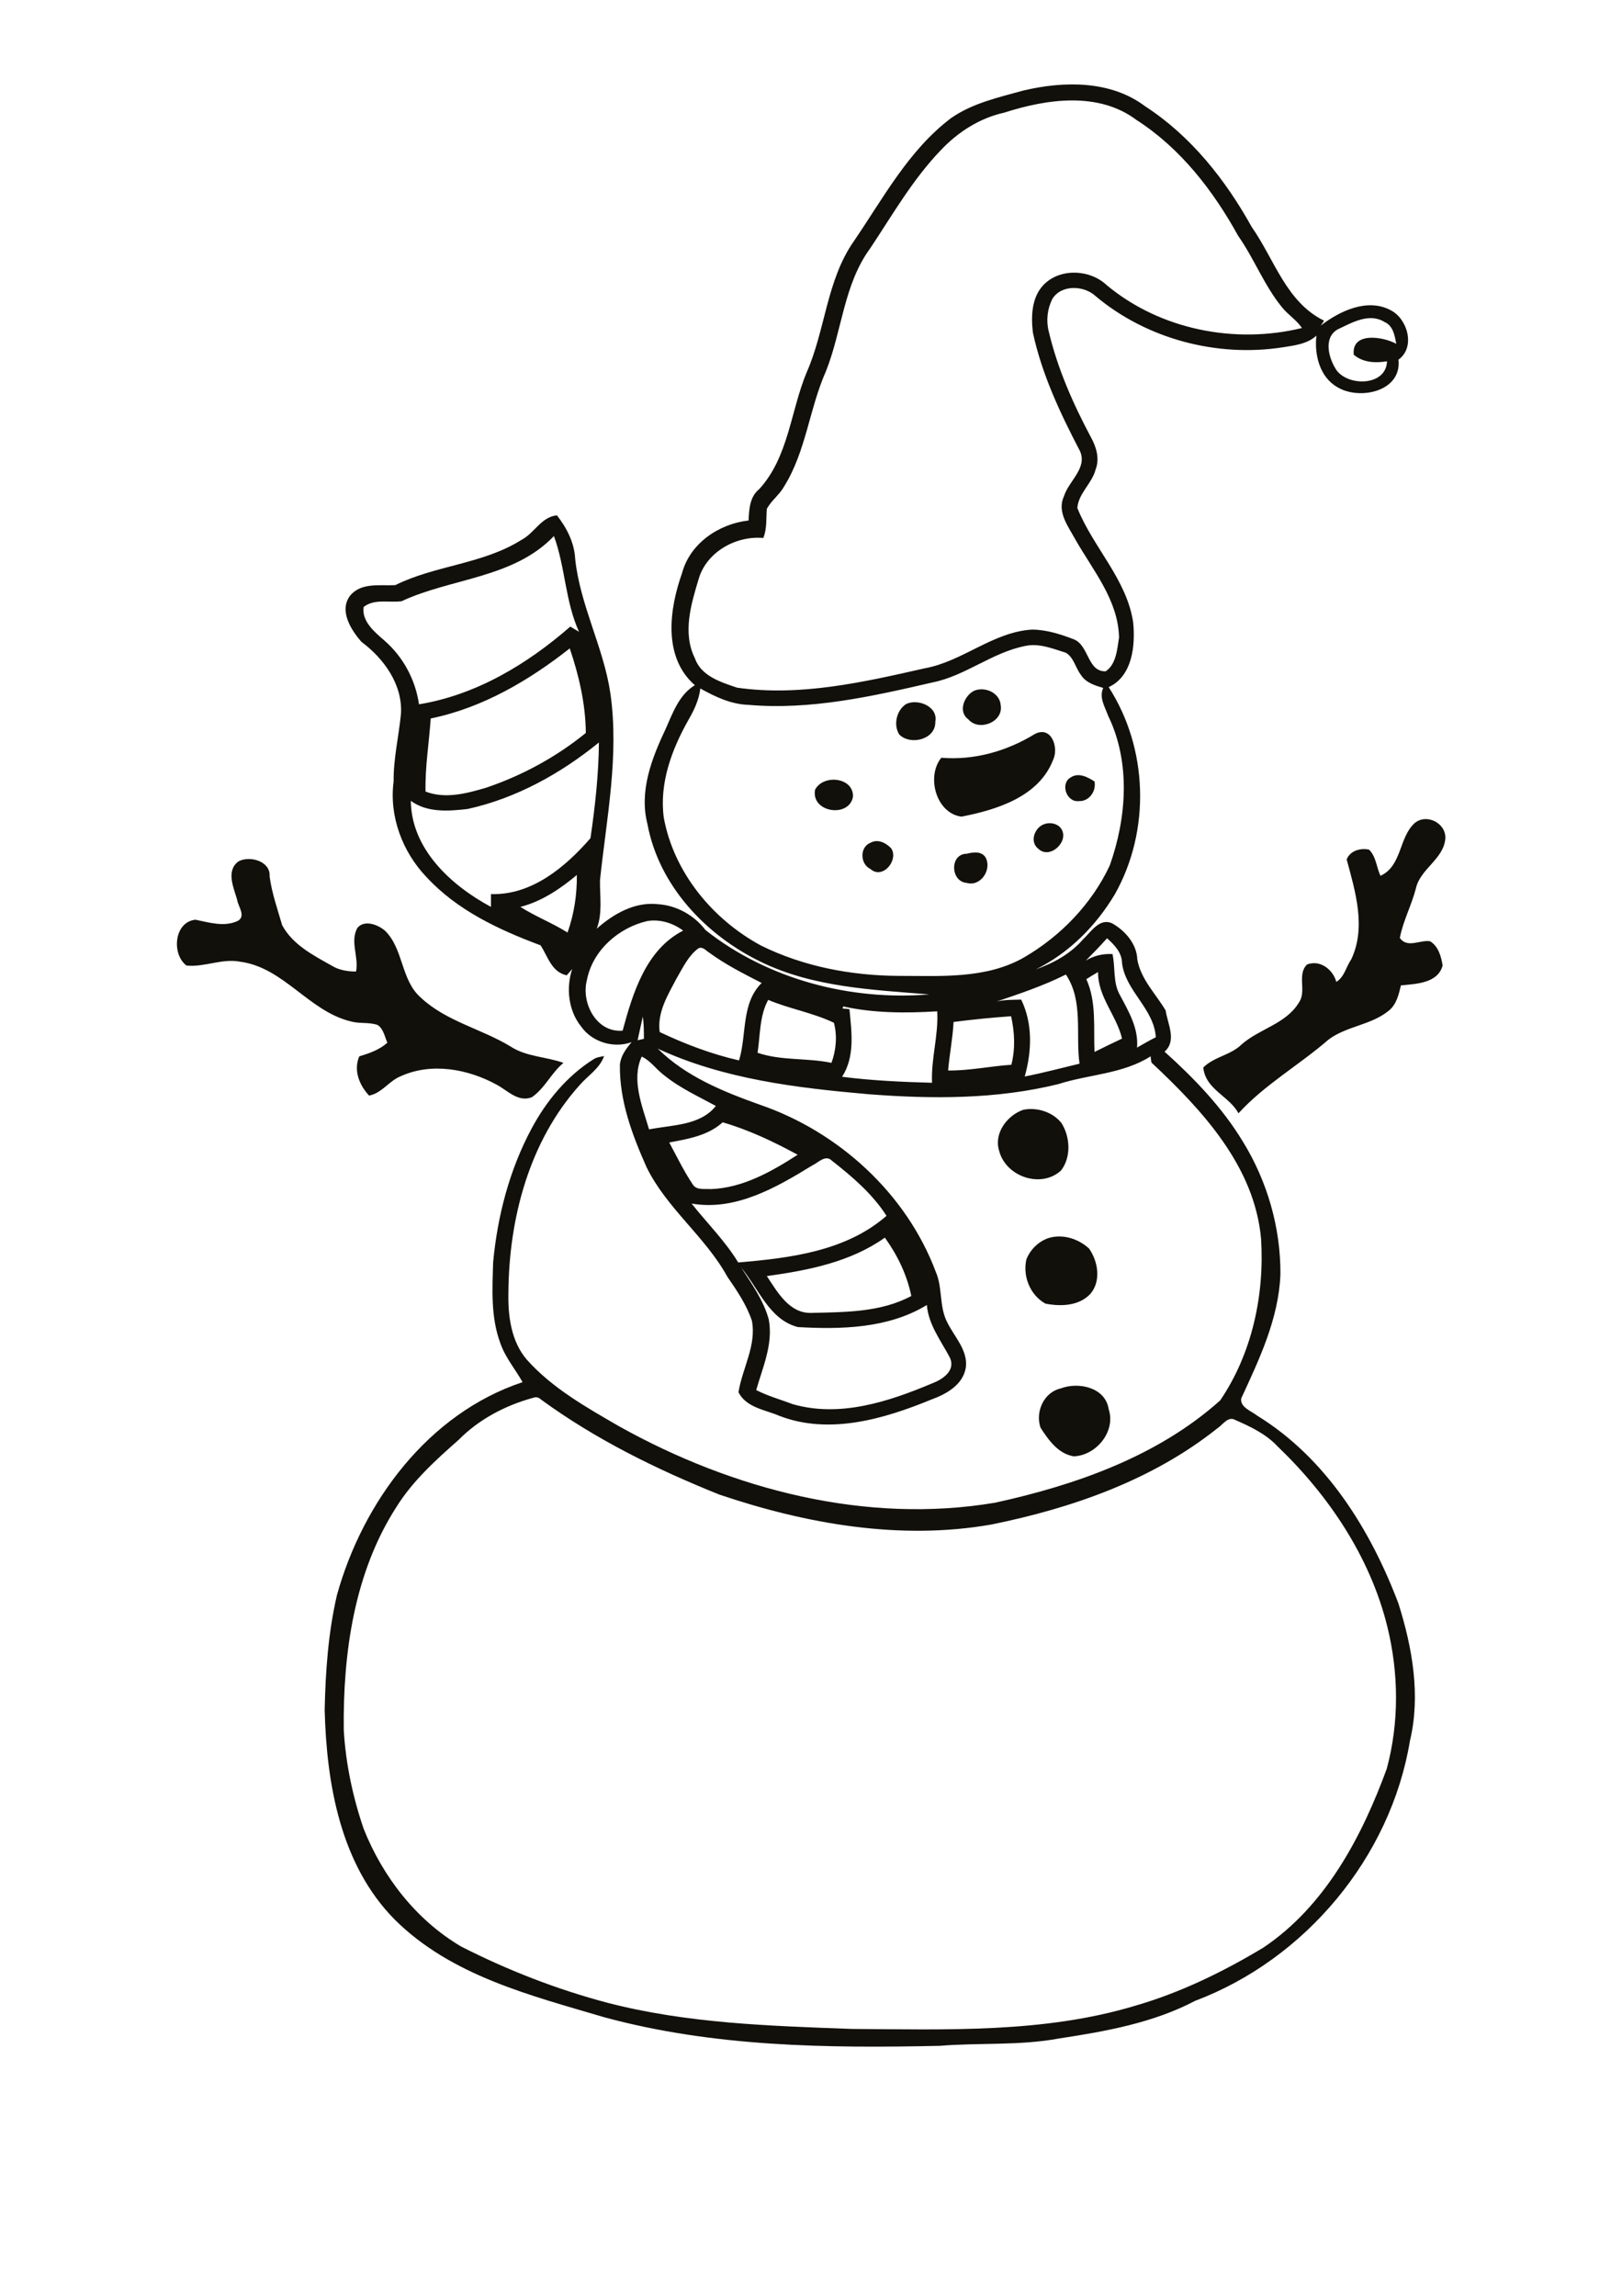 <?xml version="1.0" encoding="utf-8"?>
<!-- Generator: Adobe Illustrator 21.0.2, SVG Export Plug-In . SVG Version: 6.00 Build 0)  -->
<svg version="1.2" baseProfile="tiny" id="Layer_1" xmlns="http://www.w3.org/2000/svg" xmlns:xlink="http://www.w3.org/1999/xlink"
	 x="0px" y="0px" viewBox="0 0 595 842" overflow="scroll" xml:space="preserve">
<path fill="#12100B" d="M389.1,509.2c6.5-2.5,16.4-0.4,17.6,7.6c2.7,8.2-4.6,17-12.8,17.3c-5.7-0.9-9.3-6-12.2-10.5
	C379.7,517.8,382.9,510.6,389.1,509.2 M384.8,454c5.1-1.5,10.8,0.3,14.7,3.9c3.3,4.7,4.5,11.9,0.5,16.6c-4.2,4.5-10.9,4.7-16.5,3.6
	c-5.6-3.1-8.4-10-7-16.2C377.9,458.3,381,455.2,384.8,454 M375.4,407c5-1,10.8,0.8,14,4.9c3.2,5.1,3.6,12.5-0.2,17.4
	c-7.4,6.7-20.3,2.2-22.7-7.3C364.5,415.6,369.5,409,375.4,407 M87.5,315.9c4.1-2.2,11.8-0.1,11.4,5.5c0.8,6.1,2.9,12,4.6,17.9
	c3.8,7.1,11.3,11,18.1,14.8c2.7,1.7,5.9,2.2,9,2.2c1.1-5.3-2.3-11,0.5-16c2.6-3.1,7.5-1.2,10.1,1c6.9,6.7,5.8,18.2,13.2,24.6
	c9.3,8.7,22.2,11.4,32.9,17.9c5.8,3.8,13,3.7,19.4,6c-4.5,3.7-6.8,9.3-11.6,12.6c-5.1,2-9-2.6-13.1-4.7c-10.5-5.7-23.8-8.1-35-3
	c-4.3,1.7-6.9,6.2-11.6,7.1c-3.6-3.8-5.8-9.3-3.6-14.4c3.7-1.1,7.4-2.4,10.3-5c-1-2.2-1.4-5.1-3.6-6.5c-3.1-1.1-6.6-0.4-9.8-1.3
	c-15.4-3.7-24.6-19.8-40.6-21.9c-6.7-1.3-13.1,2.1-19.7,1.4c-5.5-4.1-4.6-16,3.3-16.8c5,1,10.6,2.8,15.6,0.4c3-1.8,0-5.3-0.3-7.7
	C85.7,325.5,82.8,319.3,87.5,315.9 M354.7,313.1c2.3-0.6,5.3-1,6.8,1.3c2.5,4.4-1.7,10.9-6.9,9.4
	C348.6,323.3,348.3,313.1,354.7,313.1 M319.5,309c2.6-1.4,5.6,0.2,7.4,2.1c2.9,4.3-3.1,11.6-7.6,7.6
	C315.4,316.8,315.3,310.5,319.5,309 M383.2,302.2c2-0.7,4.7-0.2,6,1.6c3.3,4.6-4,11.6-8.3,7.5C377.5,308.7,379.6,303.3,383.2,302.2
	 M518.9,301.9c4.3-3.7,11.6-0.1,11.3,5.6c-0.6,7.6-9.2,11.1-10.8,18.3c-1.6,6.2-4.7,11.9-5.9,18.2c2.8,3.9,7.4,0.6,11.1,1.2
	c3,1.8,4.1,5.6,4.6,8.9c-1.8,6.6-9.8,6.7-15.3,7.3c-0.8,3.3-1.6,7-4.5,9.3c-6.5,5.3-15.5,5.6-22.1,10.6c-10.7,9.3-23.3,16.4-33,27
	c-3.3-6.3-12.1-8.7-12.9-16.8c4-4,10.1-4.5,14.1-8.5c6.5-5.7,16.2-7.5,20.9-15.2c3.1-4.2-0.8-10.4,3.1-14.1
	c4.8-1.8,9.5,1.9,10.7,6.4c3-1.8,3.6-5.6,5.5-8.3c5.5-11.7,1.5-24.8-1.7-36.6c1.2-3.2,5.1-4.3,8.2-3.6c2.6,2.5,2.7,6.4,4.2,9.6
	C514.3,317.6,513.1,307.2,518.9,301.9 M299,289.6c3.1-5.8,14.2-4.5,13.9,2.6C311.5,300.1,297.4,298,299,289.6 M392.8,285.1
	c2.9-1.9,6.2-0.1,8.7,1.5c0.7,3.6-2,7.4-5.8,7.2C391.2,294.3,388.8,287.3,392.8,285.1 M379.6,269.2c6.1-3.2,8.9,5,6.7,9.5
	c-5.2,13.5-20.7,18.3-33.6,20.8c-9.3-1.2-13-14.7-7.4-21.6C357.4,278.9,369.3,275.5,379.6,269.2 M332.4,258.2
	c4.3-2.1,11.8,0.9,10.7,6.5c0.2,6.5-9.1,8.8-13.2,4.7C327.6,265.9,328.9,260.4,332.4,258.2 M357.4,253.3c4-1.6,9.4,0.8,9.7,5.4
	c1,6.1-8,9.7-11.9,5.1C351.3,261,353.7,255.1,357.4,253.3 M195.7,512.6c-10.3,2.8-20,7.9-27.5,15.5c-8.4,7.4-16.8,15-22.8,24.6
	c-15.5,24.1-19.6,53.6-19.3,81.7c0.7,12.3,3.3,24.6,7.3,36.3c7,17.6,19.3,33.5,35.8,43.2c17.1,8.7,35.1,15.7,53.6,20.6
	c29.3,7.6,59.7,8.5,89.7,9.6c34.7,0.2,70.3,1.6,103.9-8.5c16.6-4.8,32.2-12.4,47-21.3c22.7-15.2,36.1-40.5,45.3-65.6
	c4.6-17,4.4-35.2,0.2-52.2c-6.3-25.5-21.5-48.1-40.3-66.1c-4.2-4.5-9.9-7.2-15.4-9.6c-2.7-1.6-4.6,1.7-6.6,3
	c-23.8,19-53.3,29.3-82.9,35.3c-33.5,5.9-68-0.2-99.9-11c-22.9-9.2-45.3-20.2-65.3-34.8C197.8,512.6,196.8,512.2,195.7,512.6
	 M271.9,464.9c3.9,6,8.2,12,10.1,19c1.7,8.9-2.2,17.5-4.6,25.9c4.3,2.2,9,3.5,13.5,5.2c17.2,4.9,35-0.9,50.9-7.6
	c3.8-1.4,8.8-4.6,6.7-9.4c-3.3-6.3-7.9-12.1-8.5-19.4c-14.1,8.6-31.3,9-47.3,8.1C282.2,484,278.3,472.6,271.9,464.9 M281.3,468
	c3.9,5.9,8.3,13.8,16.4,13.5c12.4-0.3,25.4-0.2,36.6-6.2c-1.6-7.8-5.1-15-9.7-21.4C311.9,462.9,296.4,465.9,281.3,468 M298,427.4
	c-13.2,8.1-28.2,16.8-44.3,14c5.7,7.2,12.3,13.7,17.1,21.6c19-1.6,39.5-4.1,54.4-17.1c-5.1-8-12.6-14.4-20-20.2
	C302.8,423.3,300.2,426.4,298,427.4 M245.5,419c2.8,5.2,5.4,10.6,8.7,15.5c1.4,2.1,4.3,1.4,6.5,1.6c11.7-0.4,22.3-6.4,31.9-12.6
	c-8.8-4.8-17.9-9.1-27.5-11.9C259.7,416.5,252.4,417.7,245.5,419 M235.4,387.5c-3.9,8.5,0.2,18.2,2.7,26.7
	c8.4-1.7,18.7-1.3,24.5-8.6c-6.6-3.6-13.5-6.7-19.4-11.6C240.5,391.9,238.5,388.9,235.4,387.5 M349.8,374.8c-0.3,6-1.5,11.8-2,17.8
	c7.8,0.1,15.5-1.6,23.2-2.1c1.5-5.9,1.2-12-0.1-17.8C363.8,373.2,356.8,373.9,349.8,374.8 M235.8,372.8c-0.6,2.9-1.3,5.8-1.9,8.7
	c0.6-0.1,1.7-0.4,2.3-0.5C236.2,378.3,236.2,375.5,235.8,372.8 M309.3,369.1c-0.1,0.2-0.1,0.6-0.2,0.8c0.6,0,1.9,0.1,2.5,0.2
	c0.8,8.3,2.1,17.4-2.7,24.8c10.9,1.4,22,1.9,33,2.2c-0.4-8.8,2.4-17.4,1.9-26.2C332.3,371.6,320.6,371.6,309.3,369.1 M277.9,386.1
	c8.8,3,18.2,1.8,27.1,3.7c1.7-4.6,2.2-9.9,0.9-14.7c-7.7-3.7-16.3-5.1-24.1-8.4C278.6,372.5,278.9,379.5,277.9,386.1 M365.6,367.3
	c3-0.7,6-0.6,9-0.7c4.3,8.8,3.9,19,1.3,28.2c6.7-1.3,13.4-3.1,20.1-4.7c-1.5-10.9,1.5-23-5-32.7
	C382.8,361.5,374.2,364.4,365.6,367.3 M398.5,359.1c3.8,8.4,2.6,17.8,3,26.7c3.4-1.7,6.7-3.3,10.1-4.9c-2-8.5-8.9-15.3-8.8-24.4
	C401.4,357.3,399.9,358.2,398.5,359.1 M256.2,347.8c-3.7,2.7-5.7,7.1-8,11c-3.2,6.1-7.2,12.5-6.2,19.7c9.3,4.4,19,8.1,29.1,10.4
	c2.9-9.4,0.7-20.9,8.3-28.4c-6.6-3.4-13.2-6.7-19.2-11.1C259,348.7,257.8,347,256.2,347.8 M398.3,352.3c2.9-1.8,6.3-2.6,9.8-2.4
	c1.1,5,0.1,10.4,2.7,15c3.2,6,6.9,12.2,6.3,19.3c2.3-1.3,4.5-2.6,6.9-3.8c-0.7-10.5-11-16.8-12.4-27.1c0-3.9-2.8-6.8-5.5-9.2
	C403.6,346.9,401,349.6,398.3,352.3 M215.3,359.4c-2.2,8.3,3.4,19.4,13.1,18.6c3.7-13.7,8.5-29.7,22.2-36.7
	c-3.7-2.8-8.6-4.3-13.2-3.5C227,340.2,217.4,348.5,215.3,359.4 M190.9,332.6c5.5,3.5,11.7,5.9,17.3,9.4c2.4-6.8,3.5-14,3.4-21.1
	C205.5,326,198.7,330.6,190.9,332.6 M171.5,296.7c-7,0.8-14.8,1.4-20.8-3c0.2,17.8,14.9,31.1,29.4,38.9c0-1.6,0-3.1,0-4.7
	c14.9,0.5,27.3-9.9,36.5-20.5c1.7-11.6,3-23.4,3.1-35.1C205.7,283.7,189.3,292.8,171.5,296.7 M158,263.5c-0.6,8.9-2.1,17.8-1.9,26.8
	c7.2,2.8,15.1,0.7,22.2-1.4c13.3-4.5,25.8-11.3,36.6-20.1c-0.1-10.6-2.5-21-5.9-31C194,249.6,177,259.6,158,263.5 M342,250.3
	c-22.1,5.1-44.7,10.2-67.5,8.2c-6.4-0.2-12.2-3-17.6-6c-0.5,4.2-2.3,8-4.4,11.6c-6.1,10.8-10.7,23.2-9,35.8
	c3.7,20.1,17.9,37.3,35.7,46.9c15.6,7.7,33.1,11,50.4,11.1c15.5,0,32.2,1.2,46.1-6.8c13.4-7.8,24.8-19.6,31.4-33.7
	c6.2-17.5,7.7-37.8-0.6-54.9c-1.2-3.3-3.4-6.7-1.8-10.2c-3-0.9-6.4-1.9-8.2-4.8c-2-2.6-2.6-6.4-5.5-8.1c-4.8-1.5-9.8-3.6-14.9-2.5
	C363.9,239.3,354.1,247.9,342,250.3 M147.3,220.5c-4.6,0.6-10-1-13.9,2.1c-0.8,5.2,4,9.2,7.6,12.3c6.9,6,11.4,14.4,12.7,23.4
	c20.9-3.4,39.7-14.7,55.5-28.5c1.1,0.6,2.1,1.3,3.2,1.9c-5.1-11.2-5-23.7-9.2-35.1C188.4,212.1,165.5,212,147.3,220.5 M490.7,120.8
	c-5.4,3.1-3.3,10.7-0.4,15c4.4,6,18.2,5.8,18.5-3.3c-4.2,0.7-8.8,0.5-12.2-2.4c-0.9-8.5,10.7-6.7,15.6-4c-0.6-3-1.1-6.6-4.3-8
	C502.3,114.6,496,118.3,490.7,120.8 M368.4,41.3c-9,2-17,7.1-23.3,13.8c-10.3,10.7-17.7,23.7-25.9,36c-9.7,13.2-10.3,30.2-16.2,45
	c-6.1,13.7-7.3,29.3-15.3,42.2c-1.7,3.1-4.7,5.2-6.4,8.3c-0.3,3.6,0.1,7.3-1.3,10.7c-10-0.9-20.8,5.1-23.7,15
	c-2.8,9.3-6,19.8-1.4,29.1c2.3,6.6,9.6,8.8,15.5,10.8c23.1,3.3,46.3-2,68.8-7.1c13.9-2.5,25-13.3,39.3-14.2c5.3,0,10.6,1.7,15.5,3.6
	c5.5,2.3,4.9,11.9,11.6,11.7c3.9-2.6,4.2-8.1,4.9-12.4c-0.3-13.7-9.5-24.5-16-35.9c-2.6-4.8-6.9-10.2-4.2-15.9
	c1.7-5.6,8.8-10.4,5.8-16.7c-7.2-13.8-13.9-28-17.2-43.3c-0.7-5.9-0.5-12.7,3.7-17.3c6-6.5,17.2-6,23.4-0.1
	c19.6,16.3,47,21.7,71.6,15.7c-2-3-5.2-4.9-7.4-7.7c-6.5-8-10.1-17.7-16-26.1C445.1,70,433.1,54.4,416.9,44
	C402.9,33.5,384,36.3,368.4,41.3 M375.4,33.2c14.8-3.5,32-3.8,44.7,5.8c16.8,10.9,29.5,27,39.1,44.3c8.3,11.8,12.6,27.5,26.5,34.3
	c-0.3,0.5-0.9,1.4-1.2,1.8c7-5.4,17.2-10.2,25.7-5.6c6.2,3.2,9.1,13.6,2.8,18.1c1.3,11.7-14.3,15-22.4,10.1
	c-6.5-3.7-8.5-11.9-7.7-18.9c-3.4,3.1-8.1,3.6-12.5,4.3c-24.1,3.7-49.8-3.1-68.5-18.8c-4.3-4-12.7-4.3-15.9,1.1
	c-1.8,3.6-2.3,7.9-1.3,11.8c3.2,13.6,8.9,26.5,15.4,38.7c2,3.6,3.4,7.9,1.8,12c-1.3,5.1-6.3,8.7-6.7,14.1
	c5.8,14.5,18.2,26.2,20.5,42.1c0.8,8.4-0.3,19.6-9,23.6c14.5,22.5,15.4,52.6,2.3,75.9c-6.9,11.6-16.8,21.6-29,27.6
	c6.5-2.3,12.7-5.7,17.3-11c2.9-2.7,6.1-8.1,10.8-5.8c4.7,2.7,8.9,7.5,9.1,13.2c1.3,7.3,6.8,12.6,10.4,18.7c0.7,4.9,4.2,11-0.4,15.1
	c10.9,9.8,21.2,20.5,28.8,33.1c8.9,14.5,13.8,31.5,13.7,48.5c-0.6,16.2-7.7,31.1-14.4,45.6c-0.4,3.3,3.8,4.6,5.9,6.3
	c25.2,15.5,41.5,41.7,51.8,68.9c5.1,16.2,8.2,33.7,4.2,50.4c-7.1,42.7-38.4,80.1-78.8,95.3c-15.4,8.1-32.8,11.2-49.9,13.8
	c-14.5,2.7-29.2,1.5-43.8,2.7c-41.2,0.9-83,0.4-123.1-10.5c-27-8-56.1-15.2-76.8-35.8c-19.9-20.1-25-49.7-25.7-76.9
	c0.3-14.1,1.3-28.3,4.5-42.1c9.5-34.2,33.5-66.6,68.1-78.1c-2.7-4.8-6.4-9.1-8.2-14.4c-3.5-9.5-2.9-19.7-2.6-29.6
	c1.6-17,6-33.9,14.1-49c5.4-10.1,13-19.3,22.7-25.4c1.2-0.8,2.6-0.9,3.9-1.2c-1.6,4.6-6,7.2-9,10.7c-18.5,20.6-25.9,48.9-26.1,76
	c-0.2,8.6,1,18,6.8,24.7c9.4,10.5,21.9,17.5,34,24.5c41.5,23.1,90.4,35.9,137.8,27.9c29.6-6.5,59.6-17,82.5-37.5
	c11.7-17.2,16.3-38.7,15-59.3c-2.4-26.6-21.6-47.2-40.2-64.6c-0.1-0.6-0.3-1.7-0.3-2.3c-10.2,6.5-22.7,6.6-33.9,10.2
	c-22.7,5.6-46.4,5.5-69.6,3.7c-26.3-2.3-53.1-5.5-77.3-16.7c10.3,10.2,23.9,15.7,37.3,20.5c29,9.9,53.9,32.6,64.7,61.4
	c2.5,5.8,1.2,12.6,4.1,18.3c2.6,5.4,7.7,10.3,6.9,16.7c-1,6.4-7.2,9.8-12.7,11.8c-17.3,7.1-37.3,13-55.6,6c-5.3-2.3-12.2-3-15.1-8.7
	c1.4-8.8,6.7-17.2,4.9-26.3c-2-5.9-5.5-11-9-16.1c-8.1-14.7-22.2-25-29.6-40.1c-5.3-11.9-10-24.4-9.8-37.6c0.3-3.3,2.3-5.9,4.3-8.3
	c-6.5,2.4-14.5,0-18.5-5.7c-4.7-5.8-5.6-14.1-3.3-21.1c-0.7,0.8-1.3,1.5-2,2.3c-5.6-1.2-6.9-6.9-9.6-11
	c-15.3-5.7-30.7-12.9-41.9-25.1c-8.8-9.2-13.7-22.3-12-35c-0.1-8.4,1.9-16.6,2.7-24.9c0.6-10.7-6.3-20.2-14.5-26.3
	c-3.8-4.3-8.3-11.4-4.2-16.9c4.1-5,11-3.6,16.6-3.9c14.7-7.3,32.2-7.7,46.3-16.6c4.8-2.5,7.2-8.4,13-9c3.6,4.6,6.4,10,6.7,16
	c1.8,17,10.4,32.4,12.9,49.2c3.3,22.9-1.4,45.8-3.8,68.6c-0.1,5.9,1,12.1-1.2,17.8c6.1-5.4,13.9-9.9,22.3-9c6.9,0.4,13.4,4,17.6,9.5
	c22.9,18.1,53.2,26,82.1,23.6c-20.8-1.7-42.6-2.6-61.7-11.9c-20.3-9.8-37.5-28-41.7-50.6c-3.1-12.1,1.6-24.1,6.7-34.9
	c2.6-5.8,4.9-12.5,10.7-16c-11.8-10.3-9.4-27.9-4.7-41.1c2.9-10.9,13.5-18.1,24.4-19.3c0.2-4.1,0.4-8.7,3.9-11.5
	c10.8-11.8,11.5-28.6,17.4-42.8c6.9-15.6,7.3-33.8,17.3-48.1c10.8-15.8,20.1-33.4,35.7-45.2C356.8,37.8,366.4,35.7,375.4,33.2"/>
</svg>
